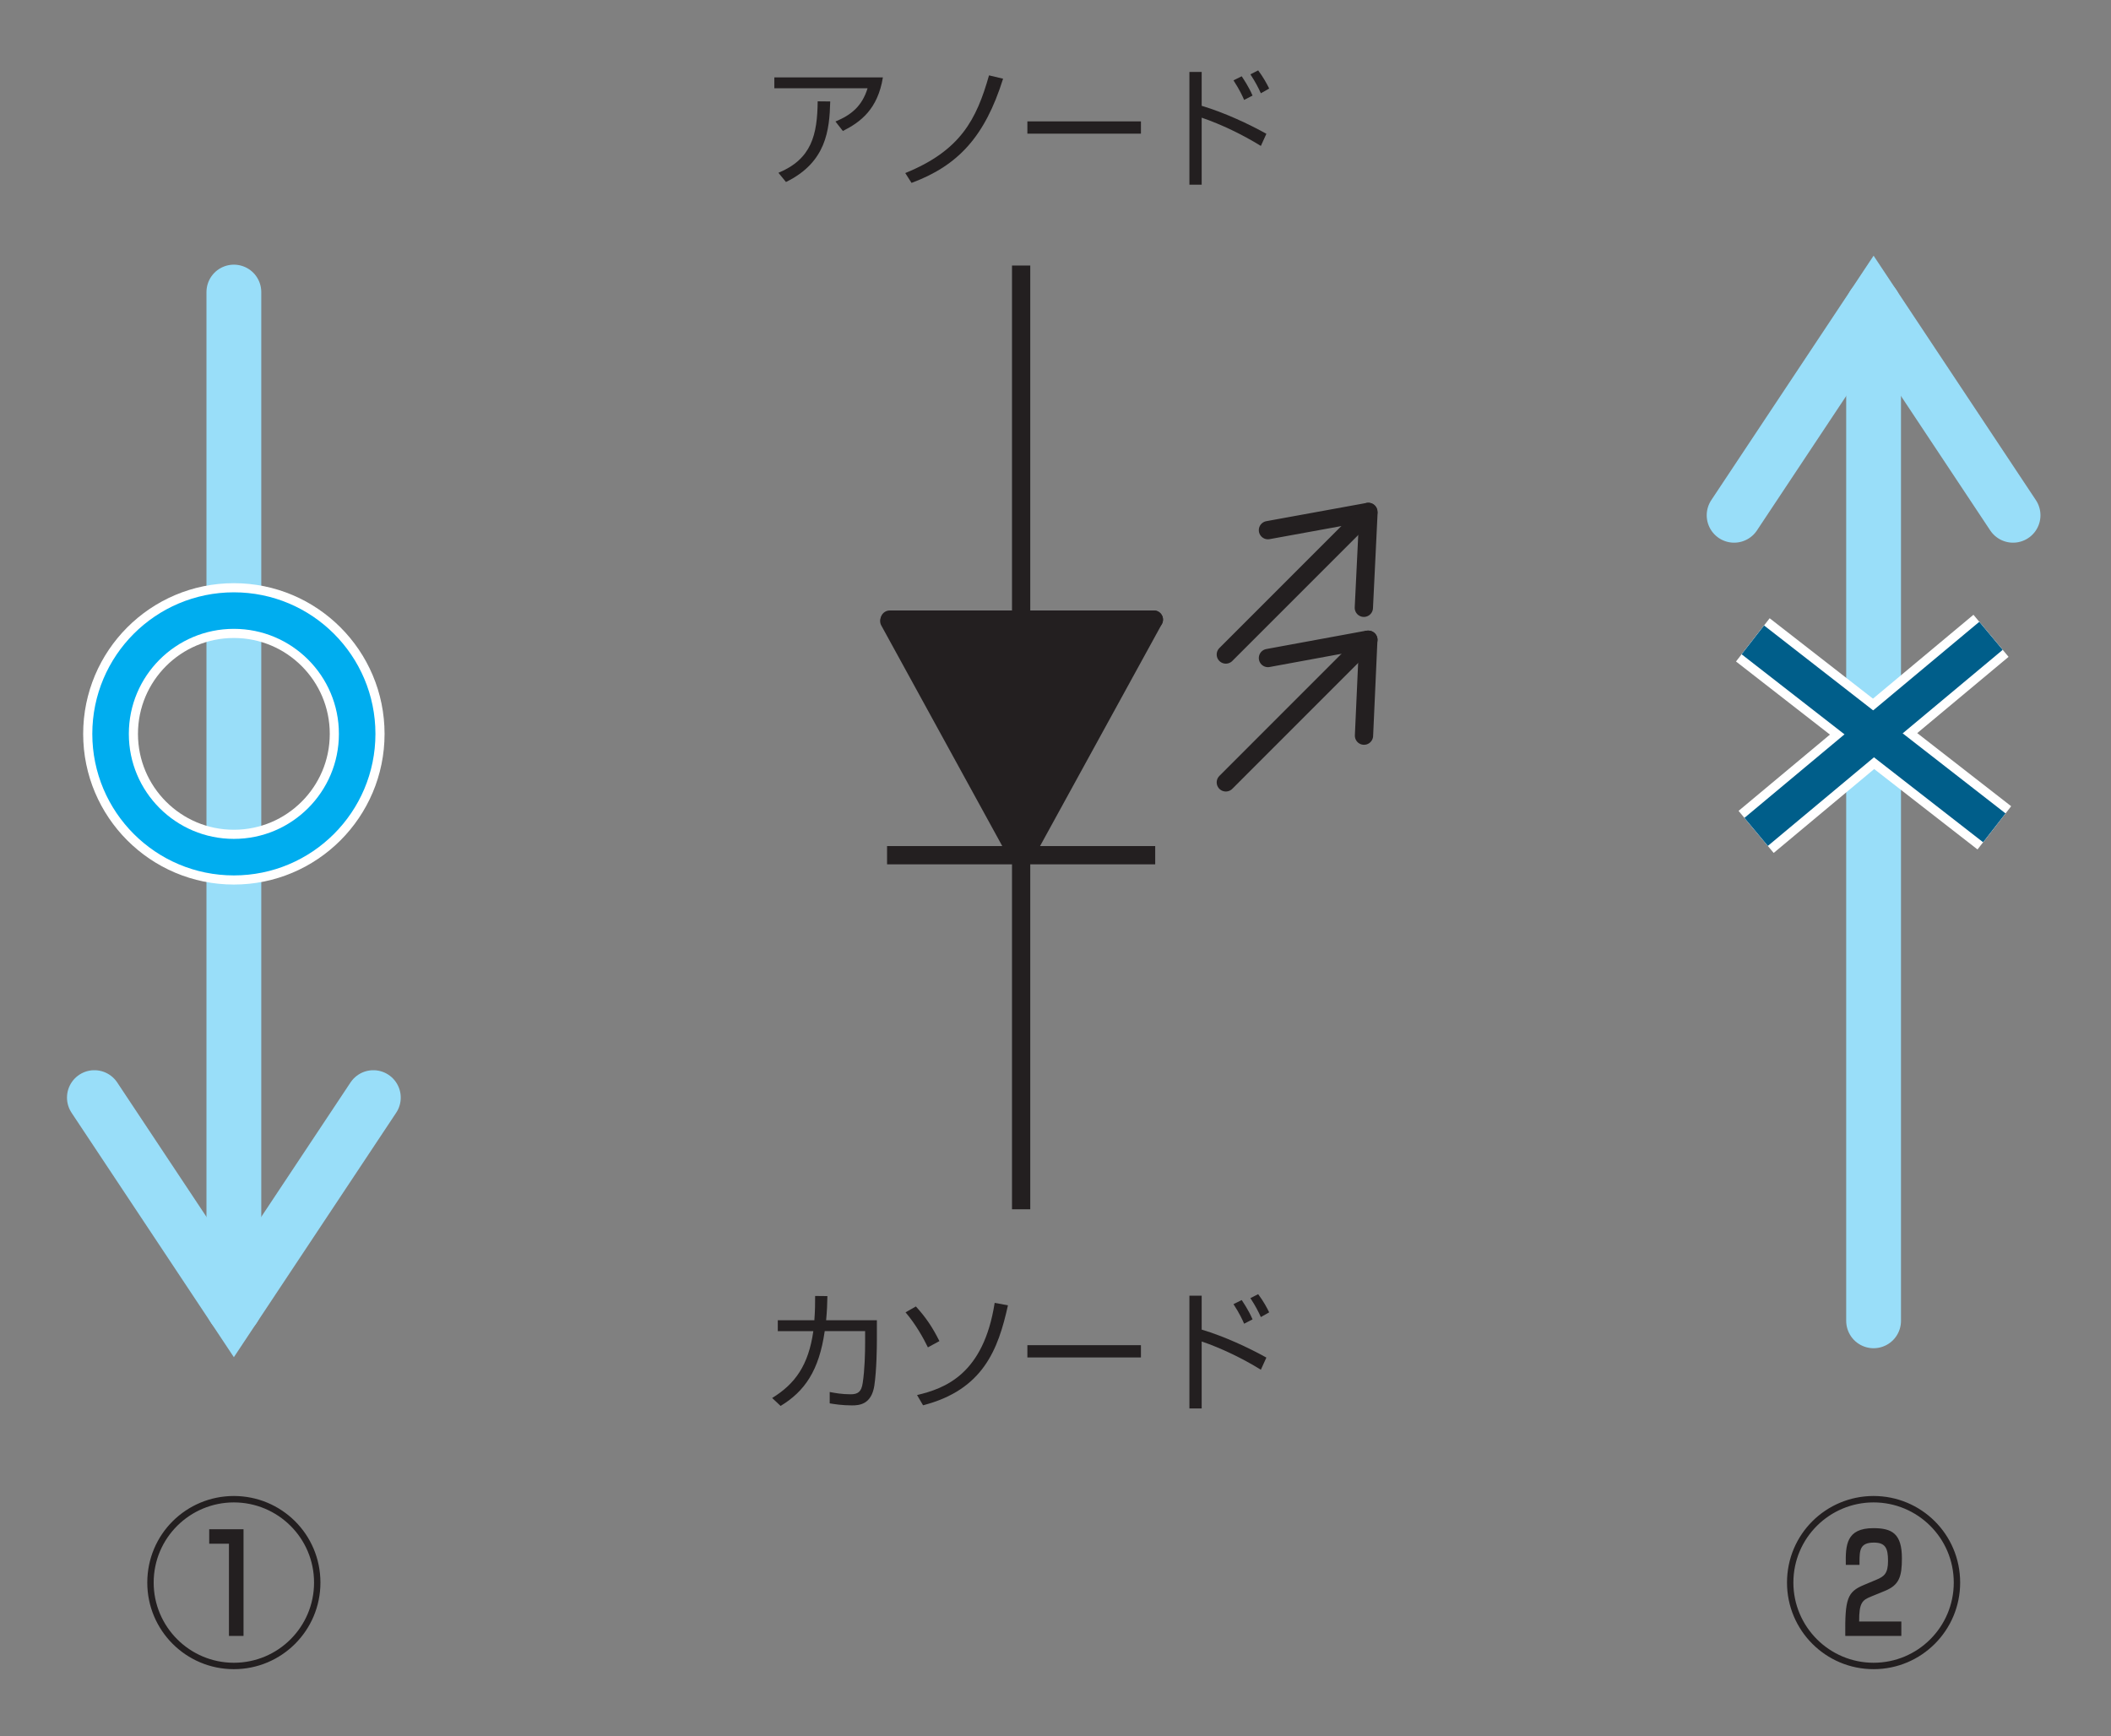 <?xml version="1.0" encoding="UTF-8" standalone="no"?>
<!-- Created with Inkscape (http://www.inkscape.org/) -->

<svg
   version="1.1"
   id="svg2"
   width="154.051"
   height="126.707"
   viewBox="-5 -5 154.051 126.707"
   sodipodi:docname="led_kigou.svg"
   inkscape:version="1.2.2 (b0a8486541, 2022-12-01)"
   xmlns:inkscape="http://www.inkscape.org/namespaces/inkscape"
   xmlns:sodipodi="http://sodipodi.sourceforge.net/DTD/sodipodi-0.dtd"
   xmlns="http://www.w3.org/2000/svg"
   xmlns:svg="http://www.w3.org/2000/svg">
  <rect x="-5" y="-5" width="154.051" height="126.707" fill="#808080" stroke="none"/>
  <defs
     id="defs6">
    <clipPath
       clipPathUnits="userSpaceOnUse"
       id="clipPath18">
      <path
         d="M 0,840 H 592 V 0 H 0 Z"
         id="path16" />
    </clipPath>
  </defs>
  <sodipodi:namedview
     id="namedview4"
     pagecolor="#ffffff"
     bordercolor="#666666"
     borderopacity="1.0"
     inkscape:showpageshadow="2"
     inkscape:pageopacity="0.0"
     inkscape:pagecheckerboard="0"
     inkscape:deskcolor="#d1d1d1"
     showgrid="false"
     inkscape:zoom="0.74285714"
     inkscape:cx="-177.69231"
     inkscape:cy="-45.769231"
     inkscape:window-width="1440"
     inkscape:window-height="773"
     inkscape:window-x="2160"
     inkscape:window-y="89"
     inkscape:window-maximized="0"
     inkscape:current-layer="g10">
    <inkscape:page
       x="0"
       y="0"
       id="page8"
       width="154.051"
       height="126.707" />
  </sodipodi:namedview>
  <g
     id="g10"
     inkscape:groupmode="layer"
     inkscape:label="Page 1"
     transform="matrix(1.333,0,0,-1.333,-445.311,547.701)">
    <g
       id="g12">
      <g
         id="g14"
         clip-path="url(#clipPath18)">
        <path
           d="m 405.23,386.496 -0.25,-5.142"
           style="fill:#231f20;fill-opacity:1;fill-rule:nonzero;stroke:none"
           id="path20" />
        <path
           d="m 405.23,386.496 -0.25,-5.142"
           style="fill:none;stroke:#231f20;stroke-width:1;stroke-linecap:round;stroke-linejoin:miter;stroke-miterlimit:4;stroke-dasharray:none;stroke-opacity:1"
           id="path22" />
        <path
           d="m 405.225,379.604 -0.237,-5.25"
           style="fill:#231f20;fill-opacity:1;fill-rule:nonzero;stroke:none"
           id="path24" />
        <path
           d="m 405.225,379.604 -0.237,-5.25"
           style="fill:none;stroke:#231f20;stroke-width:1;stroke-linecap:round;stroke-linejoin:miter;stroke-miterlimit:4;stroke-dasharray:none;stroke-opacity:1"
           id="path26" />
        <path
           d="m 405.219,386.604 -5.489,-1"
           style="fill:#231f20;fill-opacity:1;fill-rule:nonzero;stroke:none"
           id="path28" />
        <path
           d="m 405.219,386.604 -5.489,-1"
           style="fill:none;stroke:#231f20;stroke-width:1;stroke-linecap:round;stroke-linejoin:miter;stroke-miterlimit:4;stroke-dasharray:none;stroke-opacity:1"
           id="path30" />
        <path
           d="m 397.424,378.796 7.806,7.808"
           style="fill:#231f20;fill-opacity:1;fill-rule:nonzero;stroke:none"
           id="path32" />
        <path
           d="m 397.424,378.796 7.806,7.808"
           style="fill:none;stroke:#231f20;stroke-width:1;stroke-linecap:round;stroke-linejoin:miter;stroke-miterlimit:4;stroke-dasharray:none;stroke-opacity:1"
           id="path34" />
        <path
           d="m 397.424,371.796 7.806,7.808"
           style="fill:#231f20;fill-opacity:1;fill-rule:nonzero;stroke:none"
           id="path36" />
        <path
           d="m 397.424,371.796 7.806,7.808"
           style="fill:none;stroke:#231f20;stroke-width:1;stroke-linecap:round;stroke-linejoin:miter;stroke-miterlimit:4;stroke-dasharray:none;stroke-opacity:1"
           id="path38" />
        <path
           d="m 405.166,379.604 -5.436,-1"
           style="fill:#231f20;fill-opacity:1;fill-rule:nonzero;stroke:none"
           id="path40" />
        <path
           d="m 405.166,379.604 -5.436,-1"
           style="fill:none;stroke:#231f20;stroke-width:1;stroke-linecap:round;stroke-linejoin:miter;stroke-miterlimit:4;stroke-dasharray:none;stroke-opacity:1"
           id="path42" />
        <path
           d="m 386.476,367.932 7.009,12.775"
           style="fill:#231f20;fill-opacity:1;fill-rule:nonzero;stroke:none"
           id="path44" />
        <path
           d="m 386.476,367.932 7.009,12.775"
           style="fill:none;stroke:#231f20;stroke-width:1;stroke-linecap:round;stroke-linejoin:miter;stroke-miterlimit:4;stroke-dasharray:none;stroke-opacity:1"
           id="path46" />
        <path
           d="m 393.558,367.809 h -14.68"
           style="fill:#231f20;fill-opacity:1;fill-rule:nonzero;stroke:none"
           id="path48" />
        <path
           d="m 393.558,367.809 h -14.68"
           style="fill:none;stroke:#231f20;stroke-width:1;stroke-linecap:butt;stroke-linejoin:miter;stroke-miterlimit:4;stroke-dasharray:none;stroke-opacity:1"
           id="path50" />
        <path
           d="M 393.485,380.707 H 379.024"
           style="fill:#231f20;fill-opacity:1;fill-rule:nonzero;stroke:none"
           id="path52" />
        <path
           d="M 393.485,380.707 H 379.024"
           style="fill:none;stroke:#231f20;stroke-width:1;stroke-linecap:round;stroke-linejoin:miter;stroke-miterlimit:10;stroke-dasharray:none;stroke-opacity:1"
           id="path54" />
        <path
           d="m 385.962,367.932 -6.963,12.697"
           style="fill:#231f20;fill-opacity:1;fill-rule:nonzero;stroke:none"
           id="path56" />
        <path
           d="m 385.962,367.932 -6.963,12.697"
           style="fill:none;stroke:#231f20;stroke-width:1;stroke-linecap:round;stroke-linejoin:miter;stroke-miterlimit:5;stroke-dasharray:none;stroke-opacity:1"
           id="path58" />
        <path
           d="M 386.218,400.092 V 348.424"
           style="fill:#231f20;fill-opacity:1;fill-rule:nonzero;stroke:none"
           id="path60" />
        <path
           d="M 386.218,400.092 V 348.424"
           style="fill:none;stroke:#231f20;stroke-width:1;stroke-linecap:butt;stroke-linejoin:miter;stroke-miterlimit:4;stroke-dasharray:none;stroke-opacity:1"
           id="path62" />
        <path
           d="m 343.648,330.906 v -5.84 h -0.799 v 5.05 h -1.08 v 0.79 z m -4.919,-2.92 c 0,-2.42 1.97,-4.389 4.39,-4.389 2.43,0 4.39,1.969 4.39,4.389 0,2.451 -1.99,4.39 -4.39,4.39 -2.4,0 -4.39,-1.939 -4.39,-4.39 m 9.129,0 c 0,-2.62 -2.119,-4.74 -4.739,-4.74 -2.62,0 -4.74,2.12 -4.74,4.74 0,2.651 2.14,4.741 4.74,4.741 2.6,0 4.739,-2.09 4.739,-4.741"
           style="fill:#231f20;fill-opacity:1;fill-rule:nonzero;stroke:none"
           id="path64" />
        <path
           d="M 343.119,343.038 V 398.64"
           style="fill:none;stroke:#99def9;stroke-width:3;stroke-linecap:round;stroke-linejoin:miter;stroke-miterlimit:4;stroke-dasharray:none;stroke-opacity:1"
           id="path66" />
        <path
           d="m 349.869,374.451 c 0,3.729 -3.023,6.75 -6.75,6.75 -3.728,0 -6.75,-3.021 -6.75,-6.75 0,-3.726 3.022,-6.749 6.75,-6.749 3.727,0 6.75,3.023 6.75,6.749 z"
           style="fill:none;stroke:#ffffff;stroke-width:3;stroke-linecap:butt;stroke-linejoin:miter;stroke-miterlimit:4;stroke-dasharray:none;stroke-opacity:1"
           id="path68" />
        <path
           d="m 349.869,374.451 c 0,3.729 -3.023,6.75 -6.75,6.75 -3.728,0 -6.75,-3.021 -6.75,-6.75 0,-3.726 3.022,-6.749 6.75,-6.749 3.727,0 6.75,3.023 6.75,6.749 z"
           style="fill:none;stroke:#00adef;stroke-width:2;stroke-linecap:butt;stroke-linejoin:miter;stroke-miterlimit:4;stroke-dasharray:none;stroke-opacity:1"
           id="path70" />
        <path
           d="m 432.735,327.216 c -0.46,-0.19 -0.649,-0.329 -0.639,-1.36 h 2.309 v -0.79 h -3.069 c -0.021,2.031 0.109,2.411 1.019,2.79 l 0.691,0.29 c 0.43,0.18 0.63,0.35 0.63,1.03 0,0.69 -0.141,1 -0.771,1 -0.759,0 -0.79,-0.4 -0.79,-1.06 v -0.16 h -0.75 c -0.019,1.08 0.021,2.01 1.51,2.01 1.021,0 1.561,-0.3 1.561,-1.65 0,-0.99 -0.14,-1.46 -0.92,-1.78 z m -4.24,0.77 c 0,-2.42 1.971,-4.389 4.391,-4.389 2.429,0 4.389,1.969 4.389,4.389 0,2.451 -1.99,4.39 -4.389,4.39 -2.401,0 -4.391,-1.939 -4.391,-4.39 m 9.13,0 c 0,-2.62 -2.119,-4.74 -4.739,-4.74 -2.62,0 -4.74,2.12 -4.74,4.74 0,2.651 2.139,4.741 4.74,4.741 2.599,0 4.739,-2.09 4.739,-4.741"
           style="fill:#231f20;fill-opacity:1;fill-rule:nonzero;stroke:none"
           id="path72" />
        <path
           d="M 432.886,397.919 V 342.317"
           style="fill:none;stroke:#99def9;stroke-width:3;stroke-linecap:round;stroke-linejoin:miter;stroke-miterlimit:4;stroke-dasharray:none;stroke-opacity:1"
           id="path74" />
        <path
           d="m 426.455,369.084 12.859,10.736"
           style="fill:none;stroke:#ffffff;stroke-width:2;stroke-linecap:butt;stroke-linejoin:miter;stroke-miterlimit:4;stroke-dasharray:none;stroke-opacity:1"
           id="path76" />
        <path
           d="m 426.275,379.598 13.221,-10.291"
           style="fill:none;stroke:#ffffff;stroke-width:2;stroke-linecap:butt;stroke-linejoin:miter;stroke-miterlimit:4;stroke-dasharray:none;stroke-opacity:1"
           id="path78" />
        <path
           d="m 426.455,369.084 12.859,10.736"
           style="fill:#ffffff;fill-opacity:1;fill-rule:nonzero;stroke:none"
           id="path80" />
        <path
           d="m 426.275,379.598 13.221,-10.291"
           style="fill:#ffffff;fill-opacity:1;fill-rule:nonzero;stroke:none"
           id="path82" />
        <path
           d="m 426.455,369.084 12.859,10.736"
           style="fill:none;stroke:#ffffff;stroke-width:3;stroke-linecap:butt;stroke-linejoin:miter;stroke-miterlimit:4;stroke-dasharray:none;stroke-opacity:1"
           id="path84" />
        <path
           d="m 426.275,379.598 13.221,-10.291"
           style="fill:none;stroke:#ffffff;stroke-width:3;stroke-linecap:butt;stroke-linejoin:miter;stroke-miterlimit:4;stroke-dasharray:none;stroke-opacity:1"
           id="path86" />
        <path
           d="m 426.455,369.084 12.859,10.736"
           style="fill:none;stroke:#005e8a;stroke-width:2;stroke-linecap:butt;stroke-linejoin:miter;stroke-miterlimit:4;stroke-dasharray:none;stroke-opacity:1"
           id="path88" />
        <path
           d="m 426.275,379.598 13.221,-10.291"
           style="fill:none;stroke:#005e8a;stroke-width:2;stroke-linecap:butt;stroke-linejoin:miter;stroke-miterlimit:4;stroke-dasharray:none;stroke-opacity:1"
           id="path90" />
        <path
           d="m 372.932,405.169 c 1.819,0.756 2.128,2.079 2.148,3.913 l 0.687,-0.007 c -0.042,-1.554 -0.204,-3.325 -2.423,-4.41 z m 5.718,5.223 c -0.28,-1.737 -1.217,-2.444 -2.191,-2.934 l -0.406,0.519 c 0.841,0.349 1.449,0.818 1.758,1.819 h -5.104 v 0.596 z"
           style="fill:#231f20;fill-opacity:1;fill-rule:nonzero;stroke:none"
           id="path92" />
        <path
           d="m 379.875,405.155 c 3.031,1.233 3.899,2.933 4.585,5.348 l 0.77,-0.182 c -0.994,-3.171 -2.463,-4.759 -5.012,-5.705 z"
           style="fill:#231f20;fill-opacity:1;fill-rule:nonzero;stroke:none"
           id="path94" />
        <path
           d="m 392.776,407.312 h -6.216 v 0.672 h 6.216 z"
           style="fill:#231f20;fill-opacity:1;fill-rule:nonzero;stroke:none"
           id="path96" />
        <path
           d="m 399.342,409.523 c -0.14,0.308 -0.294,0.609 -0.573,1.037 l 0.426,0.216 c 0.287,-0.384 0.476,-0.735 0.602,-0.994 z m -0.917,-0.364 c -0.076,0.182 -0.237,0.539 -0.581,1.071 l 0.448,0.224 c 0.084,-0.126 0.378,-0.553 0.595,-1.057 z m -2.323,1.533 v -1.855 c 1.259,-0.378 2.575,-0.994 3.542,-1.532 l -0.302,-0.665 c -0.993,0.615 -2.17,1.182 -3.24,1.547 v -3.668 h -0.672 v 6.173 z"
           style="fill:#231f20;fill-opacity:1;fill-rule:nonzero;stroke:none"
           id="path98" />
        <path
           d="m 378.321,342.349 v -1.058 c 0,-0.413 -0.013,-1.666 -0.139,-2.52 -0.161,-1.042 -0.833,-1.084 -1.226,-1.084 -0.546,0 -0.952,0.069 -1.218,0.111 v 0.623 c 0.287,-0.056 0.672,-0.126 1.148,-0.126 0.392,0 0.589,0.134 0.658,0.616 0.112,0.721 0.133,1.646 0.133,2.24 v 0.602 h -2.212 c -0.308,-2.163 -1.099,-3.297 -2.415,-4.095 l -0.462,0.434 c 1.261,0.777 1.988,1.792 2.254,3.661 h -1.946 v 0.596 h 2.002 c 0.042,0.531 0.042,0.965 0.042,1.329 l 0.672,-0.007 c -0.007,-0.405 -0.021,-0.812 -0.07,-1.322 z"
           style="fill:#231f20;fill-opacity:1;fill-rule:nonzero;stroke:none"
           id="path100" />
        <path
           d="m 380.52,338.253 c 1.532,0.364 3.639,1.135 4.249,5.047 l 0.727,-0.133 c -0.532,-2.415 -1.357,-4.627 -4.647,-5.474 z m 0.594,2.611 c -0.238,0.49 -0.651,1.246 -1.224,1.918 l 0.566,0.322 c 0.546,-0.602 0.903,-1.126 1.288,-1.897 z"
           style="fill:#231f20;fill-opacity:1;fill-rule:nonzero;stroke:none"
           id="path102" />
        <path
           d="m 392.776,340.312 h -6.216 v 0.672 h 6.216 z"
           style="fill:#231f20;fill-opacity:1;fill-rule:nonzero;stroke:none"
           id="path104" />
        <path
           d="m 399.342,342.523 c -0.14,0.308 -0.294,0.609 -0.573,1.037 l 0.426,0.216 c 0.287,-0.384 0.476,-0.735 0.602,-0.994 z m -0.917,-0.364 c -0.076,0.182 -0.237,0.539 -0.581,1.071 l 0.448,0.224 c 0.084,-0.126 0.378,-0.553 0.595,-1.057 z m -2.323,1.533 v -1.855 c 1.259,-0.378 2.575,-0.994 3.542,-1.532 l -0.302,-0.665 c -0.993,0.615 -2.17,1.182 -3.24,1.547 v -3.668 h -0.672 v 6.173 z"
           style="fill:#231f20;fill-opacity:1;fill-rule:nonzero;stroke:none"
           id="path106" />
        <path
           d="m 379.291,380.645 h 14.084 l -7.189,-12.366 z"
           style="fill:#231f20;fill-opacity:1;fill-rule:nonzero;stroke:none"
           id="path108" />
        <path
           d="m 440.521,386.419 -7.635,11.5 -7.636,-11.5"
           style="fill:none;stroke:#99def9;stroke-width:3;stroke-linecap:round;stroke-linejoin:miter;stroke-miterlimit:4;stroke-dasharray:none;stroke-opacity:1"
           id="path110" />
        <path
           d="m 335.483,354.538 7.636,-11.5 7.636,11.5"
           style="fill:none;stroke:#99def9;stroke-width:3;stroke-linecap:round;stroke-linejoin:miter;stroke-miterlimit:4;stroke-dasharray:none;stroke-opacity:1"
           id="path112" />
      </g>
    </g>
  </g>
</svg>
